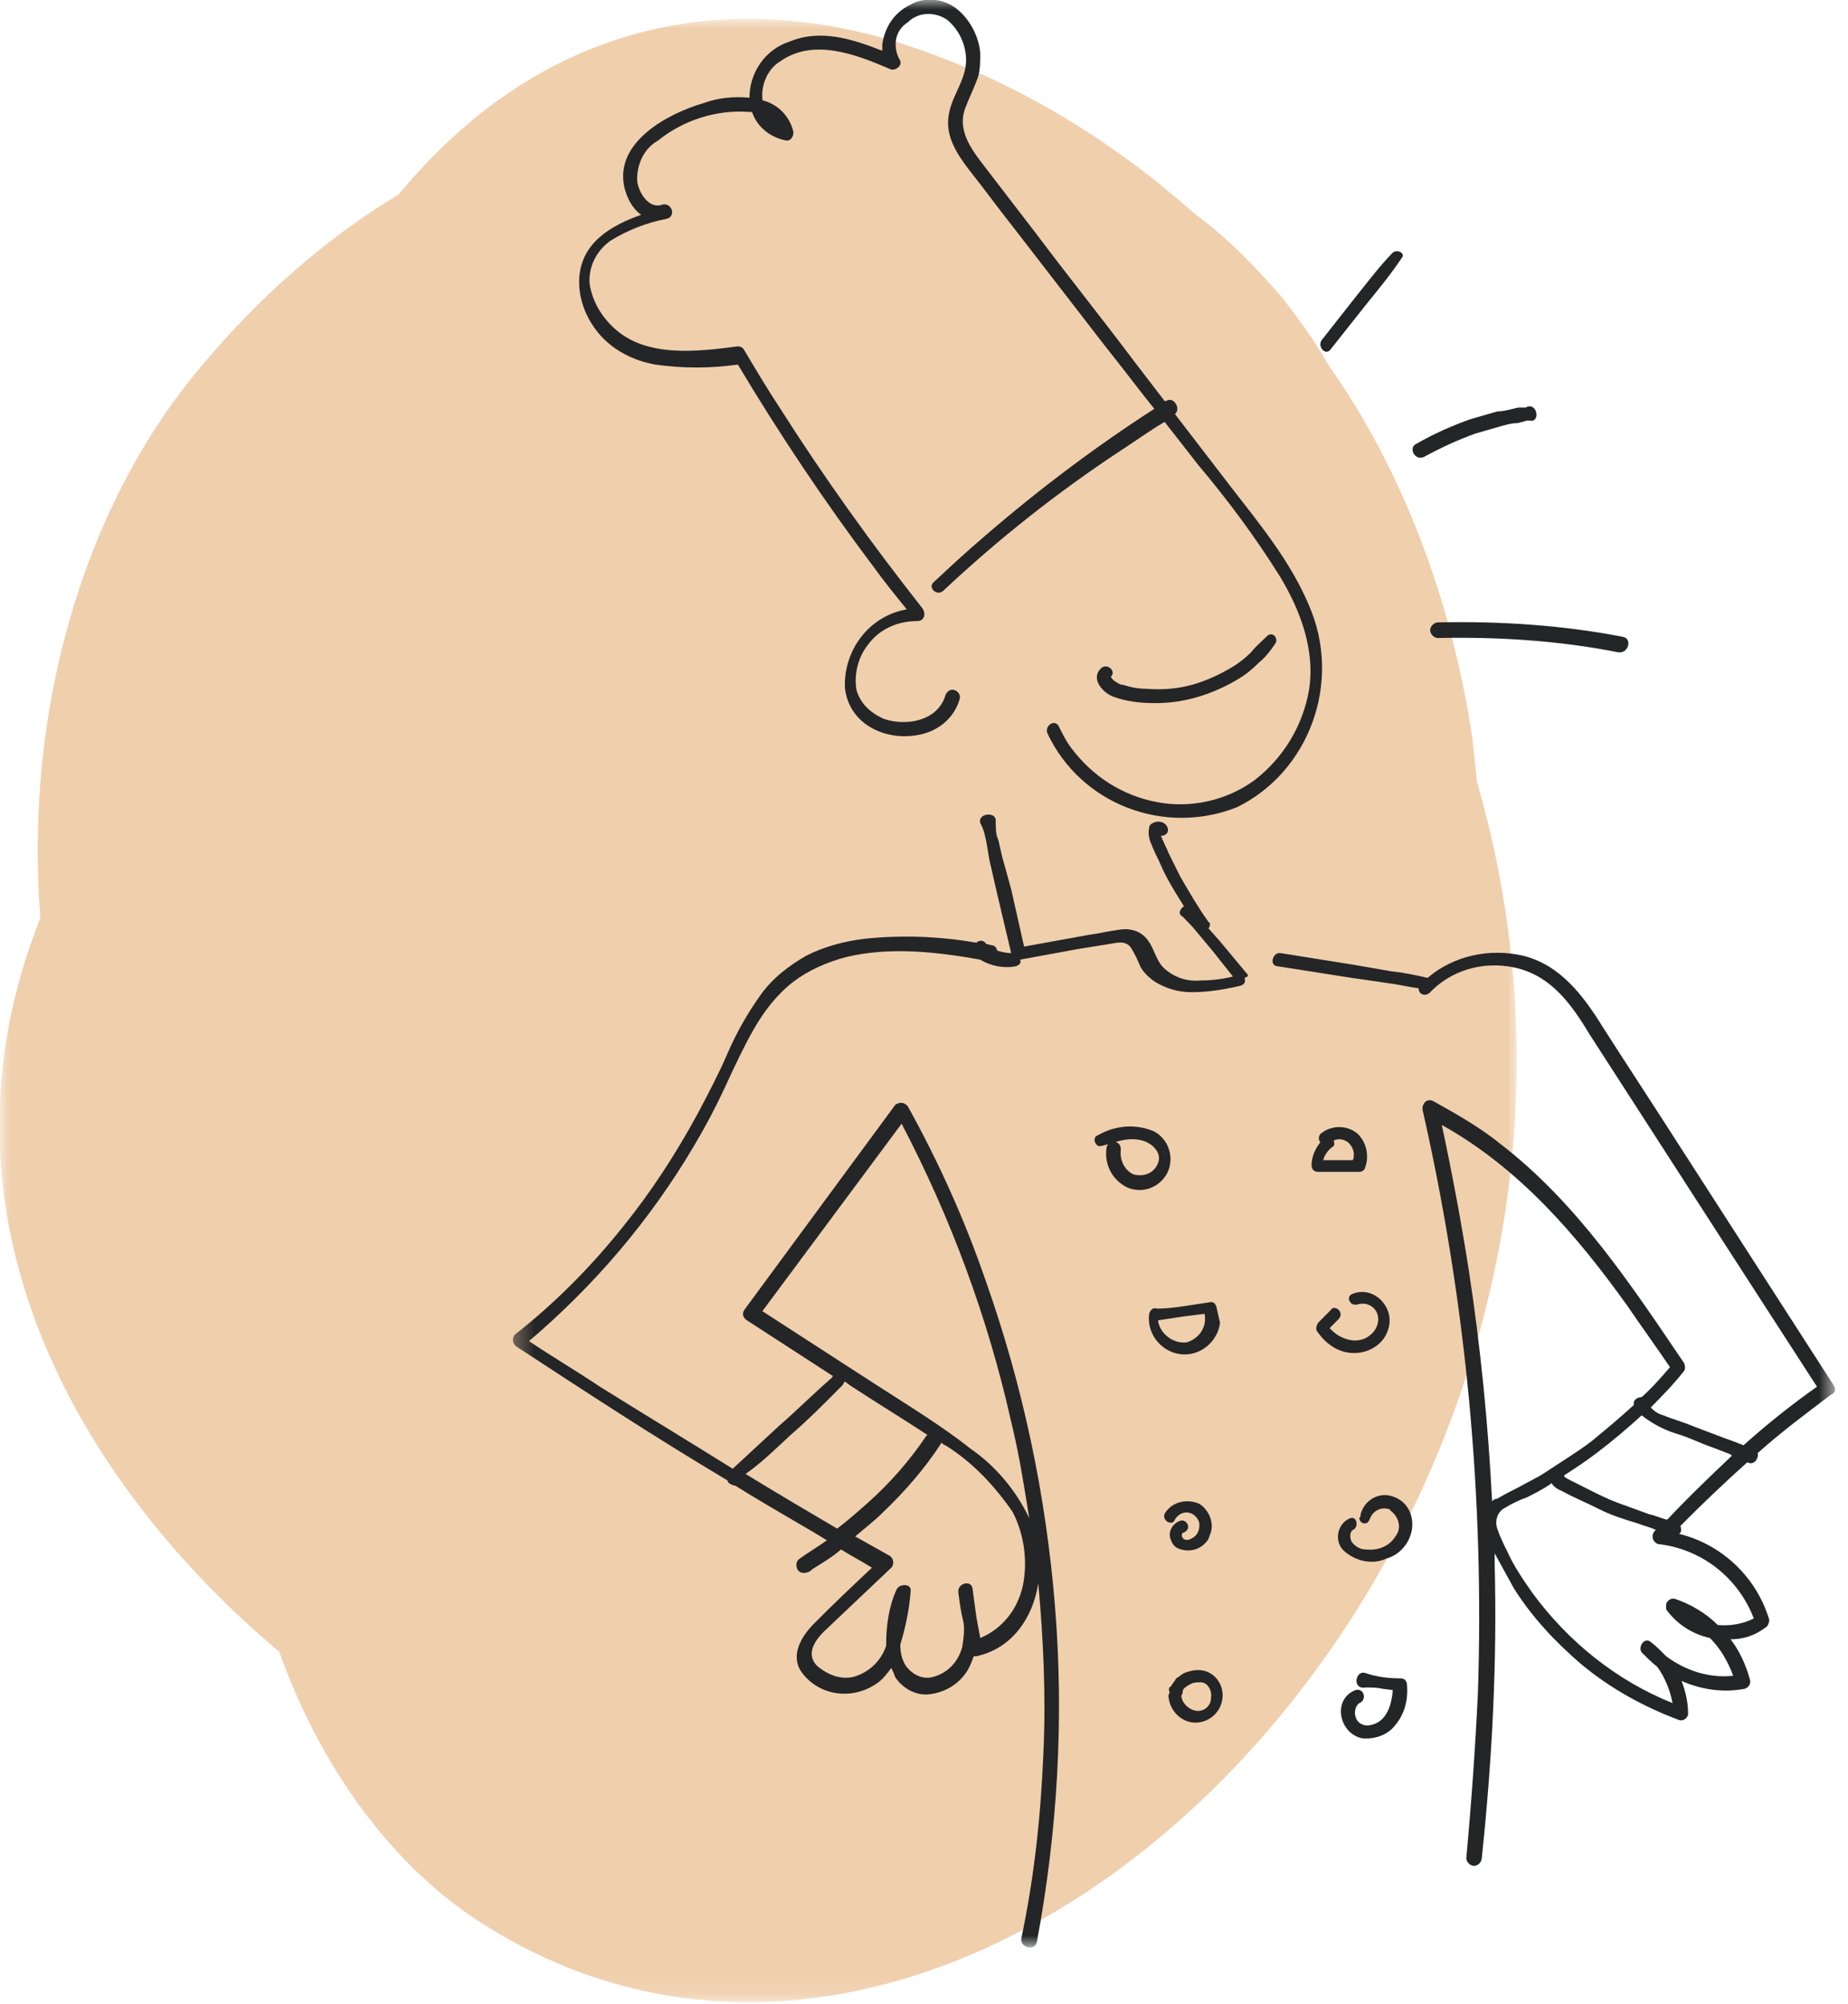 <svg width="95" height="103" viewBox="0 0 95 103" fill="none" xmlns="http://www.w3.org/2000/svg">
<mask id="mask0_239_2013" style="mask-type:luminance" maskUnits="userSpaceOnUse" x="0" y="1" width="78" height="102">
<path d="M78 1H0V102.9H78V1Z" fill="white"/>
</mask>
<g mask="url(#mask0_239_2013)">
<path d="M76.009 40.487C76.009 40.378 75.926 40.268 75.926 40.158C75.843 39.391 75.76 38.623 75.677 37.855C74.598 30.725 72.026 24.034 68.291 18.769C67.628 17.563 66.798 16.466 65.968 15.369C64.558 13.724 63.064 12.188 61.404 10.982C57.338 7.362 52.858 4.62 48.128 2.865C40.992 0.122 33.441 0.122 26.719 4.4C24.479 5.826 22.404 7.691 20.496 9.994C16.679 12.298 13.194 15.369 10.123 19.098C4.232 26.228 1.245 36.648 2.075 47.178C1.992 47.398 1.909 47.617 1.826 47.837C-3.9 63.193 4.564 76.684 14.355 84.911C16.43 90.725 19.915 95.551 24.23 98.512C50.202 115.953 86.879 78.659 76.009 40.487Z" fill="#E3A05D" fill-opacity="0.5"/>
</g>
<mask id="mask1_239_2013" style="mask-type:luminance" maskUnits="userSpaceOnUse" x="26" y="0" width="69" height="100">
<path d="M26.333 0H94.333V100H26.333V0Z" fill="white"/>
</mask>
<g mask="url(#mask1_239_2013)">
<path d="M94.267 71.218L86.38 58.969C85.055 56.894 83.729 54.886 82.403 52.811C81.409 51.205 80.216 49.599 78.294 49.13C76.571 48.728 74.715 49.13 73.39 50.268C72.793 50.134 72.197 50 71.534 49.933L69.612 49.599L65.834 48.996C65.437 48.929 65.238 49.599 65.635 49.665L69.48 50.268L71.335 50.536C71.865 50.602 72.396 50.736 72.926 50.803C72.926 51.004 73.058 51.138 73.257 51.138C73.324 51.138 73.456 51.071 73.456 51.071C74.583 49.866 76.24 49.398 77.83 49.732C79.752 50.134 80.813 51.673 81.741 53.213L89.296 64.927L93.405 71.285C92.08 72.222 90.821 73.226 89.628 74.297C89.495 74.23 89.429 74.23 89.296 74.163L88.567 73.896L86.977 73.293C86.513 73.093 85.982 72.959 85.519 72.758C85.253 72.691 85.055 72.557 84.856 72.356C85.452 71.754 85.982 71.218 86.513 70.549C86.645 70.415 86.645 70.281 86.579 70.08C83.862 66.064 81.078 61.847 77.168 58.835C76.107 57.965 74.914 57.296 73.721 56.627C73.522 56.493 73.257 56.56 73.191 56.761C73.125 56.827 73.125 56.961 73.125 57.028C75.378 66.934 76.306 76.975 75.975 87.015C75.842 89.826 75.643 92.637 75.378 95.516C75.378 95.716 75.577 95.917 75.776 95.917C75.975 95.917 76.174 95.716 76.174 95.516C76.704 90.495 76.969 85.475 76.836 80.388V79.853L77.83 81.66C78.758 83.133 79.951 84.404 81.277 85.542C82.801 86.814 84.524 87.751 86.314 88.42C86.513 88.487 86.712 88.353 86.778 88.153V88.086C86.778 87.483 86.645 86.948 86.446 86.412C87.507 86.881 88.633 87.015 89.694 86.814C89.893 86.747 90.025 86.546 89.959 86.346C89.76 85.609 89.429 84.873 88.965 84.27C89.628 84.27 90.224 84.07 90.754 83.668C90.887 83.601 90.953 83.4 90.953 83.266C90.29 81.058 88.501 79.384 86.314 78.849C86.446 78.782 86.446 78.581 86.38 78.447C87.507 77.309 88.633 76.238 89.826 75.167C90.158 75.368 90.423 74.967 90.357 74.699C91.55 73.628 92.809 72.691 94.135 71.687C94.333 71.62 94.4 71.419 94.267 71.218ZM76.704 77.175C76.505 73.226 76.107 69.21 75.511 65.328C75.113 62.785 74.649 60.308 74.119 57.831C78.096 60.04 81.078 63.521 83.663 67.135C84.392 68.206 85.121 69.21 85.85 70.281C85.386 70.817 84.922 71.352 84.392 71.821C84.193 71.821 83.928 71.955 83.994 72.222C83.265 72.892 82.536 73.494 81.807 74.097C81.012 74.699 80.216 75.167 79.421 75.703C79.023 75.971 78.559 76.171 78.096 76.439C77.698 76.64 77.3 76.841 76.969 77.042C76.836 77.042 76.77 77.109 76.704 77.175ZM90.158 83.2C89.628 83.467 88.965 83.601 88.302 83.534C87.706 82.932 86.91 82.463 86.115 82.195C85.916 82.129 85.717 82.263 85.651 82.463V82.731C86.181 83.467 86.977 84.003 87.904 84.204C88.435 84.739 88.832 85.408 89.097 86.145C87.838 86.278 86.645 85.877 85.651 85.141C85.386 84.873 85.121 84.605 84.856 84.404C84.524 84.137 84.193 84.672 84.392 84.94C84.657 85.208 84.922 85.475 85.187 85.676C85.585 86.212 85.85 86.881 85.982 87.55C83.132 86.412 80.614 84.404 78.758 81.861C78.294 81.192 77.83 80.522 77.499 79.786C77.3 79.384 77.101 78.983 76.969 78.581C76.836 78.18 76.969 77.711 77.367 77.51C77.698 77.309 78.096 77.109 78.493 76.975C78.891 76.774 79.288 76.573 79.686 76.305L79.752 76.238C79.885 76.439 80.084 76.573 80.283 76.64C80.879 76.975 81.542 77.242 82.205 77.577C82.867 77.912 83.53 78.112 84.193 78.313C84.524 78.447 84.856 78.514 85.121 78.648L85.055 78.715C84.922 78.849 84.922 79.117 85.055 79.25C85.121 79.317 85.187 79.384 85.32 79.384C86.393 79.518 87.41 79.943 88.262 80.615C89.114 81.287 89.769 82.18 90.158 83.2ZM85.717 78.112H85.651C85.386 78.046 85.121 77.912 84.79 77.845C84.259 77.644 83.663 77.443 83.132 77.242C82.602 77.042 82.072 76.774 81.542 76.506L80.747 76.105C80.614 76.038 80.481 75.971 80.415 75.904V75.837C80.945 75.502 81.542 75.1 82.072 74.699C82.867 74.097 83.663 73.427 84.392 72.758C84.988 73.226 85.651 73.561 86.38 73.762C86.977 73.963 87.507 74.23 88.103 74.431L88.965 74.766L89.031 74.833C87.904 75.904 86.778 76.975 85.717 78.112Z" fill="#242526"/>
<path d="M64.111 50.067L62.719 48.394L62.123 47.724C62.189 47.657 62.255 47.457 62.123 47.39C61.593 46.653 61.129 45.85 60.665 45.047L60.068 43.842C60.002 43.641 59.869 43.441 59.803 43.24C59.737 43.173 59.737 43.039 59.671 42.972C59.936 42.972 60.135 42.771 60.002 42.503C59.869 42.236 59.538 42.169 59.273 42.303C59.14 42.37 59.074 42.437 59.074 42.57C59.008 42.838 59.074 43.173 59.207 43.441C59.339 43.775 59.472 44.043 59.604 44.311C59.936 45.114 60.4 45.85 60.864 46.586C60.665 46.72 60.532 46.988 60.797 47.122C61.062 47.39 61.328 47.657 61.593 47.992L62.322 48.862L63.382 50.201C62.852 50.335 62.255 50.402 61.725 50.402C61.062 50.469 60.4 50.268 59.869 49.799C59.339 49.331 59.339 48.528 58.743 48.059C58.411 47.791 57.947 47.724 57.55 47.791C57.02 47.858 56.489 47.992 55.959 48.059L52.645 48.661L51.982 45.716L51.519 44.043L51.32 43.173C51.187 42.905 51.187 42.57 51.187 42.236C51.253 41.633 50.06 41.834 50.458 42.437C50.591 42.704 50.657 43.039 50.723 43.374L50.856 44.177L51.253 45.917L51.982 48.996C51.717 48.996 51.452 48.929 51.253 48.862C51.253 48.728 51.121 48.594 50.988 48.594L50.723 48.528C50.657 48.528 50.657 48.461 50.657 48.461C50.524 48.327 50.325 48.327 50.193 48.461C48.271 48.126 46.349 48.059 44.427 48.26C43.367 48.394 42.372 48.661 41.444 49.13C40.517 49.665 39.655 50.335 39.059 51.205C38.396 52.142 37.865 53.079 37.401 54.15C36.938 55.221 36.407 56.225 35.877 57.229C34.751 59.304 33.491 61.245 32.033 63.052C30.376 65.127 28.52 67.001 26.466 68.608C26.333 68.742 26.333 69.009 26.466 69.143L26.532 69.21C30.111 71.553 33.69 73.896 37.401 76.105C37.401 76.171 37.468 76.238 37.468 76.238C37.6 76.305 37.667 76.372 37.799 76.372C38.86 77.042 39.92 77.644 41.047 78.313C41.511 78.581 41.975 78.849 42.505 79.183C42.041 79.518 41.577 79.786 41.113 80.121C40.914 80.254 40.914 80.455 40.98 80.656C41.047 80.79 41.179 80.857 41.312 80.857C41.511 80.857 41.643 80.79 41.776 80.656C42.306 80.321 42.77 80.054 43.234 79.652C43.764 79.987 44.294 80.254 44.825 80.589C43.83 81.526 42.836 82.463 41.842 83.467C41.179 84.137 40.583 85.141 41.246 86.011C42.173 87.216 43.897 87.416 45.156 86.479C45.421 86.278 45.62 86.011 45.819 85.743C45.885 85.877 45.951 86.011 46.017 86.212C46.415 86.814 47.144 87.216 47.873 87.082C48.801 86.948 49.596 86.346 49.928 85.475C49.994 85.341 49.994 85.275 50.06 85.141H50.193C52.049 84.739 53.109 83.133 53.374 81.392C53.639 84.27 53.772 87.216 53.639 90.094C53.507 93.307 53.175 96.453 52.513 99.599C52.38 100.134 53.242 100.335 53.308 99.799C54.368 94.11 54.7 88.353 54.236 82.597C53.772 76.841 52.579 71.218 50.657 65.797C49.596 62.718 48.271 59.773 46.68 56.894C46.548 56.694 46.283 56.627 46.084 56.76C46.017 56.76 46.017 56.827 45.951 56.894L38.263 67.336C38.131 67.537 38.197 67.738 38.396 67.872L42.836 70.75C42.836 70.75 42.77 70.75 42.77 70.817C41.842 71.62 40.98 72.49 40.053 73.293L37.667 75.502C35.413 74.097 33.094 72.691 30.84 71.285C29.647 70.482 28.388 69.746 27.195 68.942C30.575 66.064 33.425 62.718 35.678 58.902C36.275 57.898 36.805 56.894 37.269 55.89C37.733 54.886 38.197 53.882 38.727 52.945C39.257 52.008 39.92 51.138 40.782 50.469C41.577 49.866 42.505 49.465 43.499 49.197C45.752 48.661 48.138 48.929 50.392 49.331C50.922 49.665 51.651 49.799 52.248 49.665C52.38 49.599 52.513 49.532 52.446 49.331L55.363 48.795L57.02 48.528C57.417 48.461 57.881 48.327 58.146 48.728C58.345 49.063 58.478 49.331 58.61 49.665C58.743 49.933 59.008 50.201 59.273 50.402C59.869 50.803 60.532 51.004 61.261 51.004C62.123 51.004 62.918 50.87 63.78 50.669C63.978 50.602 64.045 50.469 63.978 50.268C64.177 50.201 64.177 50.134 64.111 50.067ZM52.579 81.526C52.314 82.731 51.519 83.735 50.392 84.204C50.325 83.869 50.259 83.467 50.193 83.133C50.127 82.664 50.06 82.129 49.994 81.66C49.928 81.192 49.199 81.392 49.265 81.861C49.331 82.396 49.398 82.865 49.53 83.4C49.596 83.802 49.53 84.27 49.464 84.672C49.265 85.408 48.735 86.011 47.94 86.212C47.409 86.346 46.879 86.078 46.548 85.609C46.349 85.275 46.283 84.94 46.283 84.538C46.548 83.668 46.747 82.731 46.813 81.794C46.879 81.392 46.216 81.392 46.084 81.727C45.686 82.597 45.554 83.601 45.554 84.538V84.605C45.288 85.408 44.626 86.011 43.83 86.212C43.168 86.346 42.505 86.078 41.975 85.609C41.378 84.94 41.975 84.204 42.571 83.668C43.632 82.664 44.692 81.66 45.819 80.589C45.951 80.455 45.951 80.188 45.819 80.054L45.752 79.987L43.963 78.983C44.427 78.581 44.957 78.18 45.355 77.778C46.481 76.707 47.542 75.502 48.404 74.163C48.47 74.23 48.536 74.297 48.602 74.297C49.994 75.167 51.121 76.372 52.049 77.711C52.645 78.849 52.844 80.254 52.579 81.526ZM46.349 57.764C48.867 62.584 50.789 67.738 51.982 73.092C52.38 74.699 52.645 76.372 52.91 78.046C52.248 76.64 51.187 75.368 49.928 74.498C48.404 73.293 46.747 72.289 45.09 71.218L39.191 67.403L46.349 57.764ZM40.649 73.762C41.577 72.959 42.439 72.088 43.3 71.218C43.367 71.151 43.367 71.084 43.433 71.017L43.698 71.218C45.023 72.088 46.349 72.892 47.675 73.762L47.608 73.829C46.747 75.1 45.752 76.238 44.626 77.242C44.096 77.711 43.565 78.18 43.035 78.581C41.444 77.644 39.854 76.707 38.329 75.77C39.191 75.167 39.92 74.431 40.649 73.762Z" fill="#242526"/>
<path d="M67.292 31.125C66.365 28.916 64.84 27.041 63.382 25.167L60.4 21.285C60.731 21.017 60.333 20.348 59.936 20.616H59.869L58.279 18.541C56.622 16.332 54.899 14.19 53.242 11.981L50.723 8.702C50.06 7.831 49.199 6.827 49.596 5.623C49.795 5.087 50.06 4.552 50.259 4.016C50.392 3.614 50.392 3.146 50.392 2.744C50.326 1.874 49.862 1.004 49.199 0.469C48.536 -0.067 47.542 -0.201 46.747 0.268C45.951 0.669 45.487 1.406 45.355 2.276V2.61C43.83 2.008 42.173 1.473 40.583 2.142C39.324 2.544 38.528 3.748 38.528 5.02C37.733 4.953 36.938 5.02 36.209 5.288C34.353 5.823 31.569 7.296 32.099 9.639C32.232 10.174 32.497 10.71 32.961 11.044C31.437 11.58 29.912 12.45 29.78 14.257C29.713 15.328 30.111 16.332 30.774 17.135C31.503 18.005 32.563 18.541 33.69 18.742C35.082 18.942 36.474 18.942 37.932 18.742C40.053 22.289 42.372 25.77 44.891 29.116C45.421 29.853 46.018 30.589 46.614 31.325C44.692 31.66 43.367 33.4 43.433 35.341C43.632 37.282 45.62 38.153 47.343 37.751C48.271 37.55 49.066 36.881 49.331 35.944C49.398 35.743 49.265 35.542 49.066 35.475C48.867 35.408 48.669 35.542 48.602 35.743C48.205 37.082 46.548 37.349 45.421 36.948C44.692 36.613 44.228 36.145 44.029 35.475C43.897 34.672 44.096 33.802 44.626 33.133C45.222 32.329 46.15 31.928 47.144 31.928C47.542 31.928 47.608 31.526 47.409 31.258C44.825 27.979 42.372 24.565 40.119 21.017C39.456 20.013 38.86 19.009 38.263 18.005C38.197 17.872 38.064 17.805 37.932 17.805C35.877 18.072 33.226 18.407 31.569 16.867C30.907 16.265 30.442 15.462 30.31 14.592C30.244 13.722 30.641 12.918 31.37 12.383C32.232 11.847 33.226 11.446 34.287 11.245C34.751 11.111 34.552 10.442 34.088 10.509C33.425 10.777 32.895 10.04 32.762 9.371C32.696 8.501 33.094 7.631 33.823 7.229C35.148 6.158 36.871 5.623 38.528 5.756H38.661C38.926 6.56 39.655 7.095 40.45 7.229C40.649 7.229 40.782 7.028 40.782 6.827V6.76C40.583 5.957 39.986 5.355 39.191 5.154V5.087C39.125 4.351 39.456 3.548 40.119 3.146C41.842 1.941 44.029 2.811 45.752 3.548C46.018 3.681 46.481 3.347 46.216 3.012C45.885 2.343 46.018 1.54 46.68 1.138C47.211 0.602 48.072 0.602 48.669 1.004C49.265 1.473 49.663 2.276 49.663 3.079C49.663 4.083 49 4.819 48.801 5.756C48.536 6.894 49.133 7.831 49.795 8.702C50.591 9.706 51.32 10.71 52.115 11.714L56.821 17.805C57.682 18.875 58.478 19.947 59.339 21.017C56.224 23.026 53.308 25.234 50.524 27.644C49.663 28.38 48.867 29.116 48.006 29.92C47.675 30.188 48.138 30.656 48.47 30.388C51.32 27.711 54.368 25.301 57.616 23.159C58.345 22.691 59.074 22.155 59.869 21.687L61.593 23.896C63.117 25.703 64.509 27.577 65.768 29.585C66.829 31.325 67.624 33.4 67.292 35.475C66.961 37.349 65.967 38.956 64.509 40.094C63.051 41.165 61.195 41.566 59.472 41.232C57.682 40.897 56.158 39.893 55.097 38.487C54.832 38.153 54.634 37.751 54.435 37.349C54.236 36.948 53.706 37.282 53.838 37.684C55.561 41.365 59.869 42.972 63.581 41.499C67.292 39.692 69.016 35.074 67.292 31.125Z" fill="#242526"/>
<path d="M65.171 32.664C64.906 32.932 64.575 33.2 64.31 33.534C64.045 33.802 63.713 34.07 63.382 34.27C62.719 34.672 61.99 35.007 61.261 35.208C60.532 35.408 59.737 35.475 58.941 35.408C58.544 35.408 58.146 35.341 57.748 35.208C57.55 35.208 57.417 35.074 57.285 35.007L57.152 34.873C57.152 34.873 57.152 34.806 57.086 34.806C57.417 34.538 56.953 34.07 56.622 34.337C56.025 34.873 56.688 35.609 57.218 35.81C57.947 36.078 58.676 36.145 59.405 36.145C60.93 36.145 62.388 35.676 63.713 34.873C64.045 34.672 64.376 34.404 64.708 34.07C65.039 33.802 65.304 33.467 65.569 33.066C65.702 32.865 65.503 32.463 65.171 32.664Z" fill="#242526"/>
<path d="M71.6 12.985C70.938 13.655 70.341 14.458 69.745 15.194L67.955 17.47C67.69 17.805 68.154 18.34 68.419 17.938L70.275 15.596C70.871 14.86 71.534 14.056 72.064 13.253C72.263 13.052 71.865 12.784 71.6 12.985Z" fill="#242526"/>
<path d="M78.427 20.95H78.096C77.963 20.95 77.83 21.017 77.764 21.017C77.499 21.084 77.234 21.151 76.969 21.151L75.577 21.553C74.649 21.887 73.721 22.289 72.793 22.825C72.396 23.025 72.727 23.695 73.191 23.494C74.053 23.025 74.914 22.624 75.842 22.289L77.234 21.887C77.499 21.821 77.698 21.754 77.963 21.754C78.096 21.754 78.162 21.687 78.294 21.687C78.427 21.62 78.493 21.62 78.626 21.62C79.222 21.754 79.023 20.616 78.427 20.95Z" fill="#242526"/>
<path d="M83.398 32.731C80.283 32.129 77.101 31.928 73.92 31.995C73.721 31.995 73.522 32.196 73.522 32.396C73.522 32.597 73.721 32.798 73.92 32.798C77.035 32.731 80.15 32.932 83.199 33.534C83.729 33.601 83.928 32.798 83.398 32.731Z" fill="#242526"/>
<path d="M59.339 58.166C58.411 57.764 57.351 57.831 56.423 58.367C56.092 58.501 56.357 59.036 56.622 58.902C56.754 58.902 56.821 58.835 56.953 58.835C56.953 58.902 56.887 58.902 56.887 58.969C56.754 59.839 57.152 60.643 57.947 61.044C58.743 61.379 59.604 61.044 60.002 60.308C60.4 59.505 60.068 58.568 59.339 58.166ZM59.538 59.772C59.339 60.308 58.809 60.509 58.279 60.375C57.815 60.174 57.55 59.639 57.616 59.103C57.616 58.902 57.55 58.768 57.351 58.702C57.815 58.568 58.279 58.501 58.743 58.635C59.207 58.768 59.737 59.237 59.538 59.772Z" fill="#242526"/>
<path d="M69.811 58.3C69.281 57.831 68.485 57.831 67.955 58.233C67.823 58.3 67.756 58.501 67.823 58.635C67.823 58.635 67.823 58.702 67.889 58.702C67.624 59.036 67.425 59.438 67.425 59.906C67.425 60.107 67.558 60.241 67.756 60.241H69.877C70.01 60.241 70.076 60.174 70.142 60.107C70.407 59.505 70.275 58.769 69.811 58.3ZM69.347 58.769C69.546 58.969 69.678 59.304 69.546 59.639H68.021C68.088 59.371 68.287 59.103 68.485 58.969C68.618 58.902 68.618 58.769 68.552 58.635C68.817 58.501 69.148 58.568 69.347 58.769Z" fill="#242526"/>
<path d="M62.52 67.135C62.454 67.001 62.388 66.934 62.255 66.934L60.93 67.135C60.466 67.202 60.002 67.269 59.604 67.269H59.472C59.273 67.202 59.14 67.336 59.074 67.537C58.941 68.541 59.67 69.478 60.665 69.612C61.659 69.746 62.587 69.009 62.719 68.005C62.653 67.738 62.587 67.403 62.52 67.135ZM60.996 69.009C60.333 69.076 59.67 68.608 59.538 67.939V67.871C60.002 67.805 60.4 67.738 60.864 67.671L61.924 67.537C62.056 68.206 61.659 68.809 60.996 69.009Z" fill="#242526"/>
<path d="M71.136 67.001C70.739 66.466 70.076 66.265 69.48 66.533C69.347 66.6 69.281 66.801 69.413 66.934C69.48 67.068 69.612 67.068 69.745 67.068C70.142 66.934 70.54 67.068 70.739 67.403C70.938 67.738 70.871 68.206 70.54 68.541C69.877 69.21 68.883 68.876 68.353 68.273L68.817 67.805C68.949 67.671 68.949 67.47 68.817 67.336C68.684 67.202 68.485 67.202 68.419 67.336L67.756 68.005C67.69 68.139 67.624 68.273 67.69 68.407C68.088 69.009 68.684 69.478 69.413 69.545C70.076 69.612 70.739 69.344 71.136 68.809C71.534 68.206 71.534 67.537 71.136 67.001Z" fill="#242526"/>
<path d="M61.659 77.309C61.062 77.041 60.333 77.175 59.936 77.711C59.604 78.112 60.267 78.514 60.4 78.112C60.598 77.778 60.996 77.644 61.327 77.845C61.526 77.979 61.659 78.179 61.659 78.38C61.659 78.715 61.526 78.983 61.195 79.117C61.062 79.183 60.864 79.183 60.797 79.05C60.731 78.983 60.731 78.782 60.864 78.782C60.996 78.715 61.129 78.581 61.062 78.38C60.996 78.246 60.864 78.112 60.665 78.179C60.267 78.313 60.002 78.782 60.201 79.183C60.267 79.384 60.4 79.518 60.532 79.585C61.129 79.853 61.791 79.652 62.123 79.117C62.123 79.05 62.189 78.983 62.189 78.916C62.454 78.38 62.189 77.644 61.659 77.309Z" fill="#242526"/>
<path d="M71.534 76.908C70.871 76.707 70.142 77.109 69.944 77.845C69.944 77.912 69.944 77.979 69.877 78.046C69.877 78.18 70.01 78.313 70.142 78.313C70.275 78.313 70.341 78.246 70.407 78.112C70.54 77.711 70.938 77.443 71.402 77.577C71.402 77.577 71.468 77.577 71.468 77.644C71.932 77.979 72.064 78.581 71.733 78.983C71.402 79.518 70.805 79.719 70.209 79.652C69.944 79.652 69.678 79.518 69.48 79.25C69.413 79.117 69.347 78.782 69.546 78.648C69.877 78.514 69.745 77.912 69.413 78.046C68.883 78.246 68.618 78.916 68.883 79.451C68.949 79.585 69.016 79.652 69.082 79.719C69.678 80.254 70.54 80.455 71.269 80.121C71.998 79.92 72.528 79.25 72.595 78.514C72.661 77.778 72.263 77.109 71.534 76.908Z" fill="#242526"/>
<path d="M61.858 85.877C61.526 85.81 61.195 85.877 60.864 86.011C60.731 86.078 60.599 86.212 60.466 86.278C60.4 86.412 60.267 86.546 60.201 86.68C60.068 86.747 60.068 86.881 60.135 87.015C60.068 87.082 60.068 87.149 60.068 87.216C60.135 87.952 60.731 88.554 61.46 88.554C62.189 88.554 62.852 87.952 62.852 87.149C62.852 86.546 62.454 86.011 61.858 85.877ZM62.255 87.282C62.255 87.684 61.924 87.952 61.593 87.952C61.195 87.952 60.797 87.617 60.731 87.216V87.149C60.797 87.082 60.797 87.015 60.797 86.948C60.797 86.814 60.996 86.68 61.129 86.613C61.328 86.479 61.526 86.479 61.725 86.479C62.056 86.479 62.322 86.881 62.255 87.282Z" fill="#242526"/>
<path d="M72.329 86.613C72.329 86.412 72.197 86.278 71.998 86.278C71.401 86.278 70.805 86.212 70.209 86.011C69.678 85.81 69.48 86.881 70.209 86.747C70.474 86.747 70.805 86.747 71.07 86.814L71.6 86.881C71.534 87.684 71.269 88.554 70.407 88.688C70.076 88.755 69.745 88.554 69.678 88.22C69.612 88.019 69.678 87.684 69.877 87.55C70.275 87.416 70.142 86.747 69.678 86.881C68.485 87.35 68.817 89.09 70.01 89.358C70.606 89.424 71.269 89.224 71.667 88.755C72.197 88.153 72.396 87.416 72.329 86.613Z" fill="#242526"/>
</g>
</svg>
